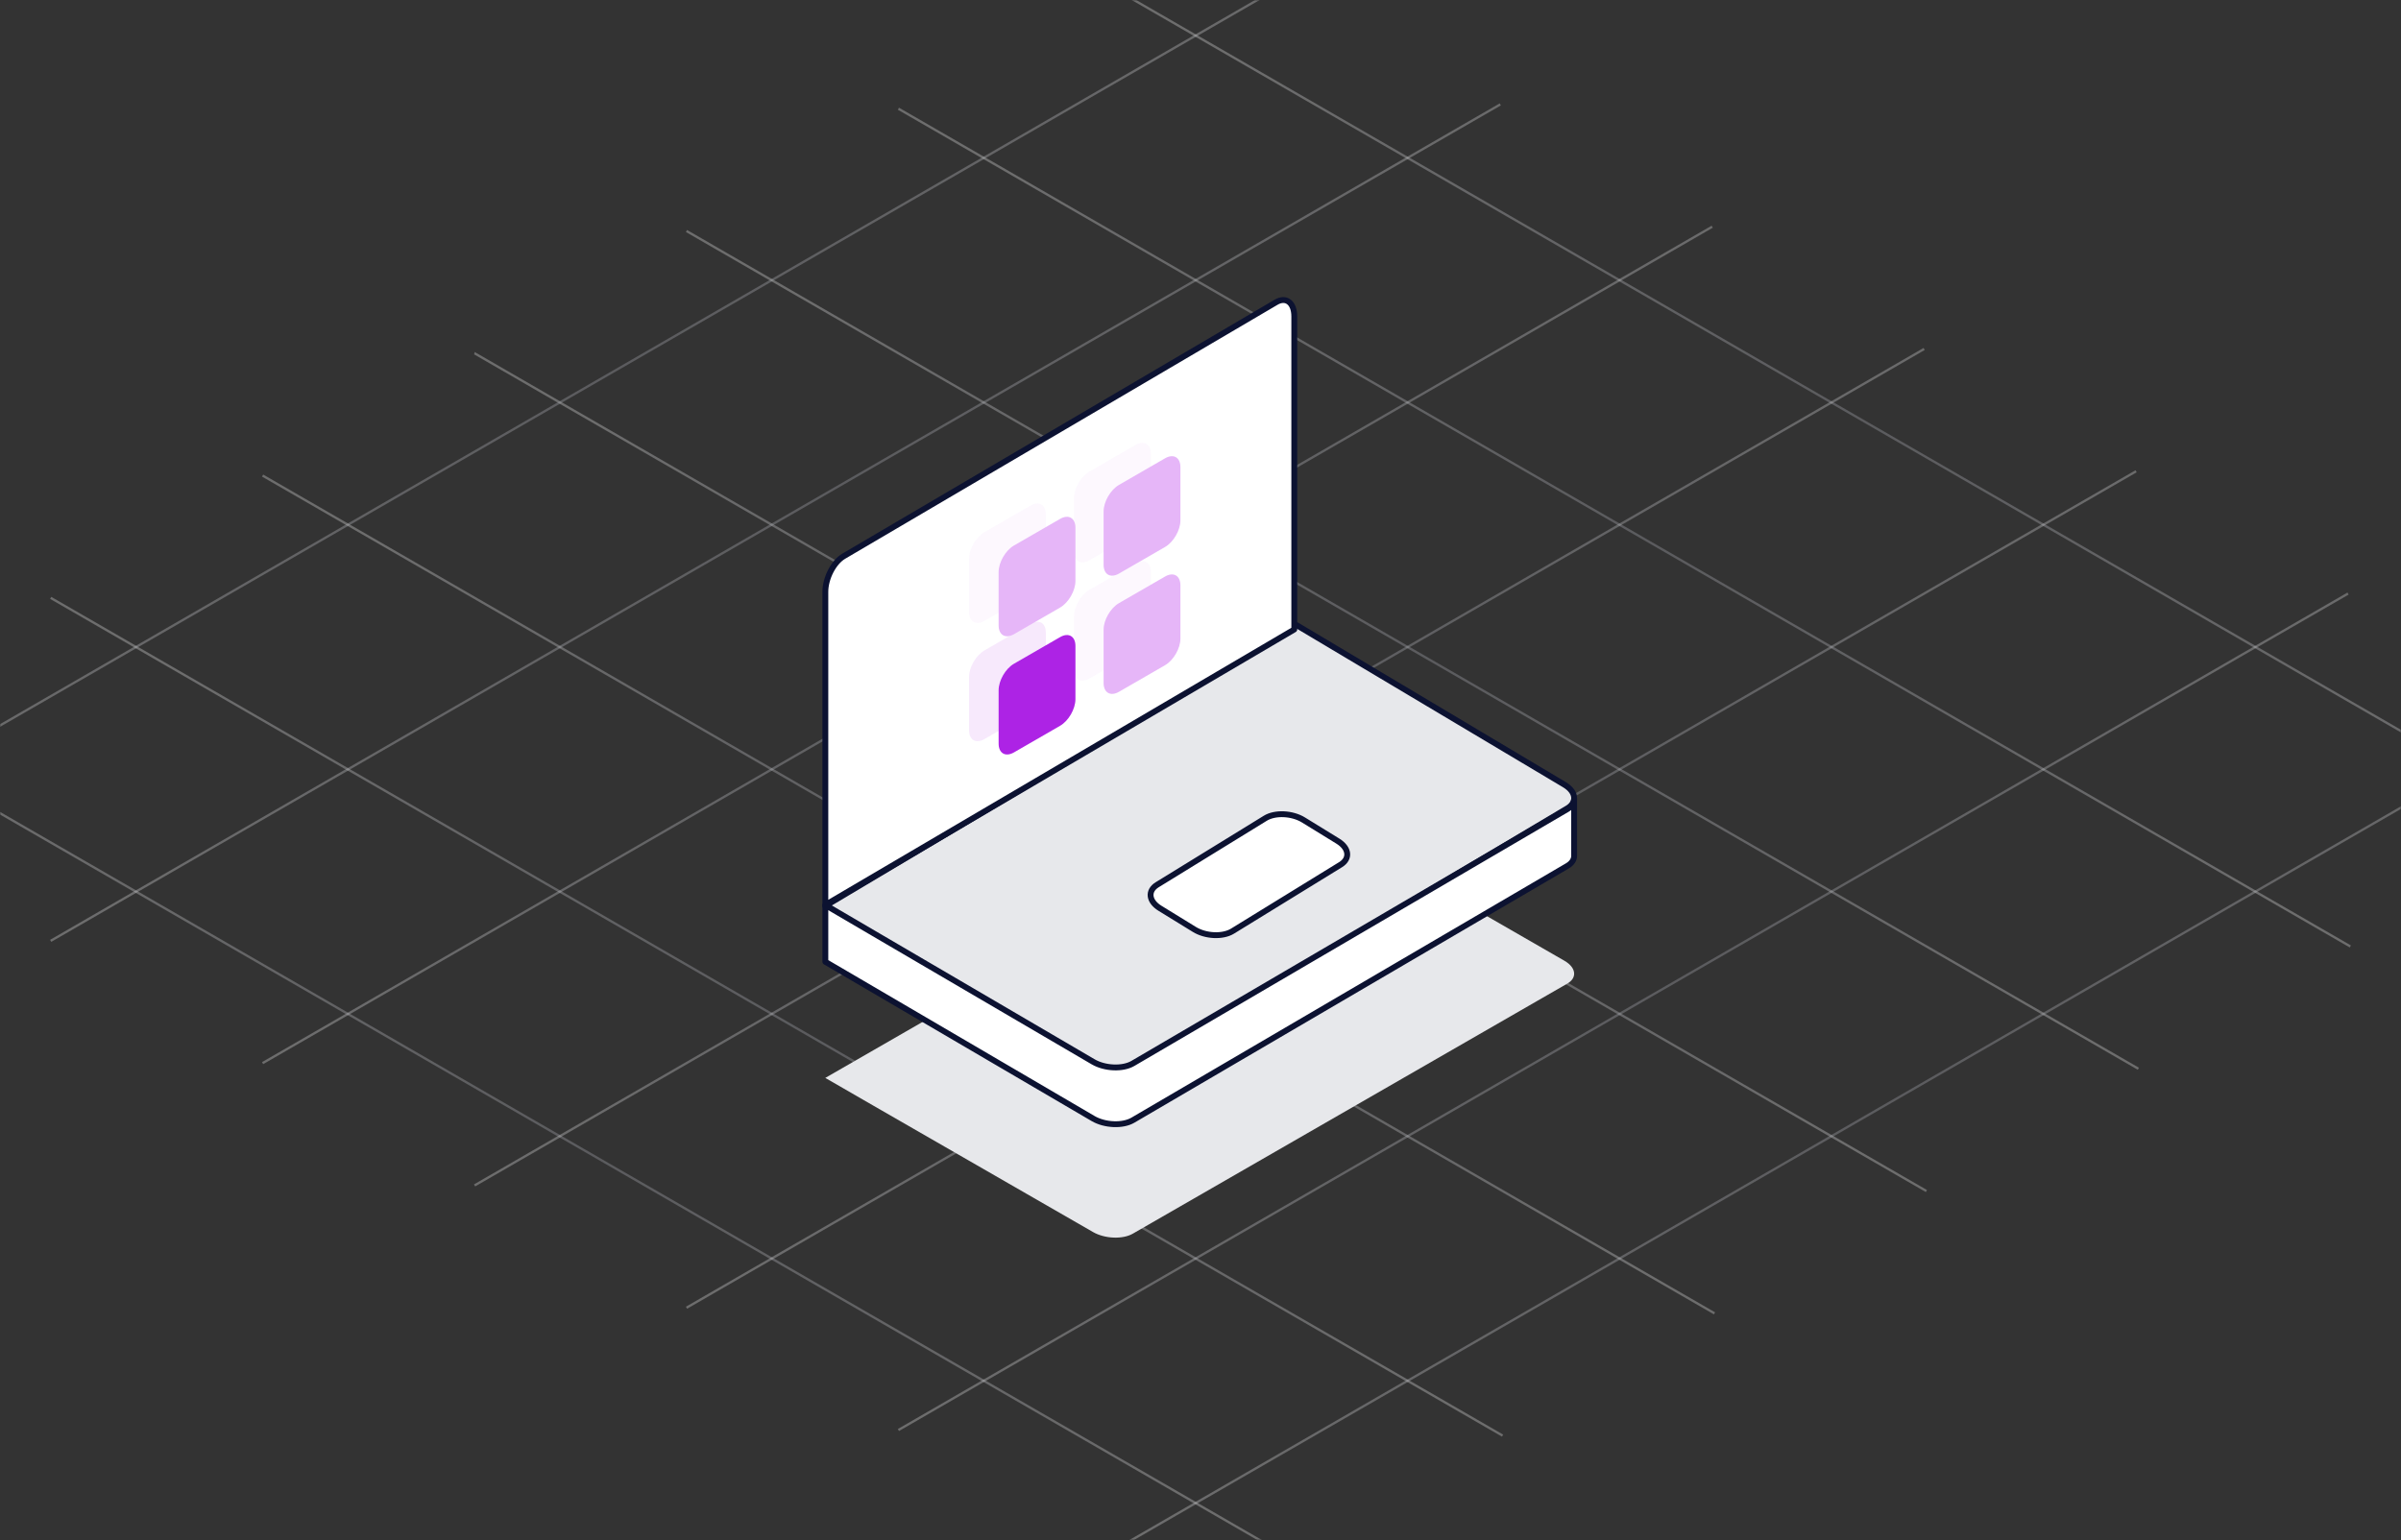 <svg width="1024" height="657" viewBox="0 0 1024 657" fill="none" xmlns="http://www.w3.org/2000/svg">
<rect x="0" y="0" width="1024" height="657" fill="#333333" stroke="none"/>
<g clip-path="url(#clip0_3969_10826)">
<mask id="mask0_3969_10826" style="mask-type:luminance" maskUnits="userSpaceOnUse" x="0" y="0" width="1024" height="657">
<path d="M1024 0H0V657H1024V0Z" fill="white"/>
</mask>
<g mask="url(#mask0_3969_10826)">
<path d="M-68.776 307.242L-32.421 328.228L57.965 380.388H57.98L148.366 432.564L238.751 484.741L329.137 536.916L419.522 589.077H419.537L509.923 641.252L550.432 664.641" stroke="url(#paint0_linear_3969_10826)" stroke-opacity="0.3"/>
<path d="M21.609 255.064L57.979 276.05L148.365 328.227L238.751 380.386L329.137 432.563L419.537 484.738L509.923 536.914L600.309 589.074L640.831 612.463" stroke="url(#paint1_linear_3969_10826)" stroke-opacity="0.3"/>
<path d="M111.995 202.891L148.366 223.876L238.751 276.051L329.137 328.228L419.524 380.389H419.539L509.924 432.564L600.31 484.741L690.696 536.916L731.219 560.305" stroke="url(#paint2_linear_3969_10826)" stroke-opacity="0.3"/>
<path d="M202.381 150.715H202.396L238.751 171.717L329.137 223.876L419.537 276.053L509.923 328.228L600.309 380.389L690.694 432.564L781.081 484.741L821.604 508.13" stroke="url(#paint3_linear_3969_10826)" stroke-opacity="0.3"/>
<path d="M292.781 98.553L329.137 119.539L419.537 171.714L509.925 223.875L600.31 276.05L690.696 328.227L781.081 380.388L871.482 432.563L911.99 455.952" stroke="url(#paint4_linear_3969_10826)" stroke-opacity="0.3"/>
<path d="M383.167 46.377L419.537 67.363L509.923 119.539L600.309 171.715L690.694 223.876L781.08 276.051L871.481 328.227L961.868 380.387L1002.39 403.776" stroke="url(#paint5_linear_3969_10826)" stroke-opacity="0.3"/>
<path d="M473.554 -5.799L509.925 15.187L600.31 67.363L690.696 119.539L781.081 171.715H781.097L871.482 223.876L961.868 276.051L1052.25 328.227L1092.78 351.615" stroke="url(#paint6_linear_3969_10826)" stroke-opacity="0.3"/>
<path d="M1091.8 305.402L1052.25 328.228L961.868 380.389L871.482 432.564L781.081 484.74L690.696 536.915L600.31 589.077L509.925 641.252L473.554 662.239" stroke="url(#paint7_linear_3969_10826)" stroke-opacity="0.3"/>
<path d="M1001.42 253.225L961.868 276.05L871.481 328.227L781.08 380.386L690.694 432.563L600.309 484.739L509.923 536.914L419.537 589.075H419.522L383.167 610.076" stroke="url(#paint8_linear_3969_10826)" stroke-opacity="0.3"/>
<path d="M911.031 201.049L871.482 223.874L781.081 276.051L690.696 328.227L600.31 380.387L509.925 432.563L419.537 484.738L329.137 536.915L292.781 557.901" stroke="url(#paint9_linear_3969_10826)" stroke-opacity="0.3"/>
<path d="M820.629 148.875L781.095 171.717H781.08L690.694 223.876L600.308 276.053L509.923 328.228L419.537 380.389H419.522L329.136 432.565L238.751 484.74L202.396 505.726" stroke="url(#paint10_linear_3969_10826)" stroke-opacity="0.3"/>
<path d="M730.245 96.713L690.696 119.539L600.31 171.714L509.924 223.875L419.539 276.052L329.137 328.227L238.751 380.388L148.366 432.563L111.995 453.549" stroke="url(#paint11_linear_3969_10826)" stroke-opacity="0.3"/>
<path d="M639.858 44.537L600.309 67.363L509.923 119.539L419.537 171.714L329.137 223.876L238.751 276.051L148.365 328.227L57.979 380.388H57.964L21.609 401.389" stroke="url(#paint12_linear_3969_10826)" stroke-opacity="0.3"/>
<path d="M549.474 -7.639L509.923 15.187L419.537 67.363L329.137 119.539L238.751 171.715L148.366 223.876L57.98 276.051L-32.421 328.227L-68.776 349.213" stroke="url(#paint13_linear_3969_10826)" stroke-opacity="0.3"/>
</g>
<path d="M352 459.872L372.648 471.789L466.158 525.613C471.176 528.505 478.789 528.806 483.126 526.316L655.598 427.014L668.405 419.648C670.397 418.518 671.355 416.984 671.355 415.4C671.355 413.464 669.943 411.453 667.195 409.869L553.011 344.129L352 459.847V459.872Z" fill="#E7E8EB"/>
<path d="M352 386.514L372.648 398.848L466.158 454.561C471.176 457.552 478.789 457.865 483.126 455.29L655.598 352.503L668.405 344.878C670.397 343.707 671.355 342.12 671.355 340.482C671.355 338.477 669.943 336.396 667.195 334.756L553.011 266.709L352 386.488V386.514Z" fill="#E7E8EB" stroke="#0C1231" stroke-width="2.5" stroke-linecap="round" stroke-linejoin="round"/>
<path d="M352 252.529V386.064L552 268.537V135.002C552 129.104 548.489 126.398 544.174 128.977L359.852 237.285C355.537 239.813 352 246.631 352 252.503V252.529Z" fill="white" stroke="#0C1231" stroke-width="2.5" stroke-linecap="round" stroke-linejoin="round"/>
<path d="M525.671 397.231L571.753 368.88C575.944 366.301 575.41 361.812 570.592 358.844L555.916 349.815C551.098 346.849 543.784 346.513 539.619 349.093L493.537 377.444C489.347 380.023 489.881 384.512 494.698 387.48L509.374 396.509C514.192 399.475 521.506 399.81 525.671 397.231Z" fill="white" stroke="#0C1231" stroke-width="2.5" stroke-linecap="round" stroke-linejoin="round"/>
<path d="M352 386.133V410.322L466.184 477.185C471.2 480.125 478.814 480.431 483.15 477.901L668.405 369.438C670.397 368.286 671.355 366.727 671.355 365.091V340.902C671.355 342.514 670.371 344.073 668.405 345.223L655.598 352.715L483.15 453.686C478.814 456.218 471.2 455.91 466.184 452.97L372.674 398.228L352.026 386.133H352Z" fill="white" stroke="#0C1231" stroke-width="2.5" stroke-linecap="round" stroke-linejoin="round"/>
<g opacity="0.1">
<path d="M439.5 215.7L419.843 227.049C416.224 229.138 413.29 234.219 413.29 238.398V261.096C413.29 265.274 416.224 266.968 419.843 264.879L439.5 253.53C443.118 251.441 446.052 246.36 446.052 242.181V219.483C446.052 215.305 443.118 213.611 439.5 215.7Z" fill="#E6B6F8"/>
<path d="M439.5 266.142L419.843 277.49C416.224 279.58 413.29 284.661 413.29 288.839V311.537C413.29 315.716 416.224 317.41 419.843 315.32L439.5 303.971C443.118 301.882 446.052 296.801 446.052 292.622V269.925C446.052 265.746 443.118 264.052 439.5 266.142Z" fill="#AD23E5"/>
<path d="M484.274 189.847L464.617 201.196C460.998 203.285 458.064 208.366 458.064 212.544V235.242C458.064 239.421 460.998 241.115 464.617 239.025L484.274 227.676C487.892 225.587 490.826 220.506 490.826 216.327V193.63C490.826 189.451 487.892 187.757 484.274 189.847Z" fill="#E6B6F8"/>
<path d="M484.274 240.288L464.617 251.637C460.998 253.726 458.064 258.807 458.064 262.986V285.684C458.064 289.862 460.998 291.556 464.617 289.467L484.274 278.118C487.892 276.029 490.826 270.947 490.826 266.769V244.071C490.826 239.892 487.892 238.199 484.274 240.288Z" fill="#E6B6F8"/>
</g>
<path d="M452.109 221.374L432.452 232.723C428.834 234.812 425.9 239.893 425.9 244.072V266.77C425.9 270.948 428.834 272.642 432.452 270.553L452.109 259.204C455.728 257.114 458.662 252.033 458.662 247.855V225.157C458.662 220.978 455.728 219.285 452.109 221.374Z" fill="#E6B6F8"/>
<path d="M452.109 271.811L432.452 283.16C428.834 285.25 425.9 290.331 425.9 294.509V317.207C425.9 321.386 428.834 323.079 432.452 320.99L452.109 309.641C455.728 307.552 458.662 302.471 458.662 298.292V275.594C458.662 271.416 455.728 269.722 452.109 271.811Z" fill="#AD23E5"/>
<path d="M496.883 195.524L477.227 206.873C473.608 208.963 470.674 214.044 470.674 218.222V240.92C470.674 245.099 473.608 246.792 477.227 244.703L496.883 233.354C500.502 231.265 503.436 226.184 503.436 222.005V199.307C503.436 195.129 500.502 193.435 496.883 195.524Z" fill="#E6B6F8"/>
<path d="M496.883 245.96L477.227 257.309C473.608 259.398 470.674 264.479 470.674 268.658V291.356C470.674 295.534 473.608 297.228 477.227 295.139L496.883 283.79C500.502 281.7 503.436 276.619 503.436 272.441V249.743C503.436 245.564 500.502 243.871 496.883 245.96Z" fill="#E6B6F8"/>
</g>
<defs>
<linearGradient id="paint0_linear_3969_10826" x1="556.322" y1="664.641" x2="-21.968" y2="345.485" gradientUnits="userSpaceOnUse">
<stop offset="0.064" stop-color="#F3F3F4"/>
<stop offset="0.528" stop-color="#B7B8C2"/>
<stop offset="1" stop-color="#F3F3F4"/>
</linearGradient>
<linearGradient id="paint1_linear_3969_10826" x1="646.723" y1="612.463" x2="68.424" y2="293.295" gradientUnits="userSpaceOnUse">
<stop offset="0.064" stop-color="#F3F3F4"/>
<stop offset="0.528" stop-color="#B7B8C2"/>
<stop offset="1" stop-color="#F3F3F4"/>
</linearGradient>
<linearGradient id="paint2_linear_3969_10826" x1="737.109" y1="560.305" x2="158.8" y2="241.144" gradientUnits="userSpaceOnUse">
<stop offset="0.064" stop-color="#F3F3F4"/>
<stop offset="0.528" stop-color="#B7B8C2"/>
<stop offset="1" stop-color="#F3F3F4"/>
</linearGradient>
<linearGradient id="paint3_linear_3969_10826" x1="827.494" y1="508.13" x2="249.184" y2="188.967" gradientUnits="userSpaceOnUse">
<stop offset="0.064" stop-color="#F3F3F4"/>
<stop offset="0.528" stop-color="#B7B8C2"/>
<stop offset="1" stop-color="#F3F3F4"/>
</linearGradient>
<linearGradient id="paint4_linear_3969_10826" x1="917.88" y1="455.952" x2="339.589" y2="136.795" gradientUnits="userSpaceOnUse">
<stop offset="0.064" stop-color="#F3F3F4"/>
<stop offset="0.528" stop-color="#B7B8C2"/>
<stop offset="1" stop-color="#F3F3F4"/>
</linearGradient>
<linearGradient id="paint5_linear_3969_10826" x1="1008.28" y1="403.776" x2="429.983" y2="84.607" gradientUnits="userSpaceOnUse">
<stop offset="0.064" stop-color="#F3F3F4"/>
<stop offset="0.528" stop-color="#B7B8C2"/>
<stop offset="1" stop-color="#F3F3F4"/>
</linearGradient>
<linearGradient id="paint6_linear_3969_10826" x1="1098.67" y1="351.615" x2="520.357" y2="32.454" gradientUnits="userSpaceOnUse">
<stop offset="0.064" stop-color="#F3F3F4"/>
<stop offset="0.528" stop-color="#B7B8C2"/>
<stop offset="1" stop-color="#F3F3F4"/>
</linearGradient>
<linearGradient id="paint7_linear_3969_10826" x1="1174.14" y1="255.947" x2="489.336" y2="670.111" gradientUnits="userSpaceOnUse">
<stop offset="0.064" stop-color="#F3F3F4"/>
<stop offset="0.528" stop-color="#B7B8C2"/>
<stop offset="1" stop-color="#F3F3F4"/>
</linearGradient>
<linearGradient id="paint8_linear_3969_10826" x1="1083.75" y1="203.768" x2="398.933" y2="617.923" gradientUnits="userSpaceOnUse">
<stop offset="0.064" stop-color="#F3F3F4"/>
<stop offset="0.528" stop-color="#B7B8C2"/>
<stop offset="1" stop-color="#F3F3F4"/>
</linearGradient>
<linearGradient id="paint9_linear_3969_10826" x1="993.369" y1="151.593" x2="308.548" y2="565.747" gradientUnits="userSpaceOnUse">
<stop offset="0.064" stop-color="#F3F3F4"/>
<stop offset="0.528" stop-color="#B7B8C2"/>
<stop offset="1" stop-color="#F3F3F4"/>
</linearGradient>
<linearGradient id="paint10_linear_3969_10826" x1="902.965" y1="99.419" x2="218.151" y2="513.559" gradientUnits="userSpaceOnUse">
<stop offset="0.064" stop-color="#F3F3F4"/>
<stop offset="0.528" stop-color="#B7B8C2"/>
<stop offset="1" stop-color="#F3F3F4"/>
</linearGradient>
<linearGradient id="paint11_linear_3969_10826" x1="812.582" y1="47.259" x2="127.777" y2="461.421" gradientUnits="userSpaceOnUse">
<stop offset="0.064" stop-color="#F3F3F4"/>
<stop offset="0.528" stop-color="#B7B8C2"/>
<stop offset="1" stop-color="#F3F3F4"/>
</linearGradient>
<linearGradient id="paint12_linear_3969_10826" x1="722.197" y1="-4.919" x2="37.375" y2="409.236" gradientUnits="userSpaceOnUse">
<stop offset="0.064" stop-color="#F3F3F4"/>
<stop offset="0.528" stop-color="#B7B8C2"/>
<stop offset="1" stop-color="#F3F3F4"/>
</linearGradient>
<linearGradient id="paint13_linear_3969_10826" x1="631.811" y1="-57.095" x2="-53.01" y2="357.059" gradientUnits="userSpaceOnUse">
<stop offset="0.064" stop-color="#F3F3F4"/>
<stop offset="0.528" stop-color="#B7B8C2"/>
<stop offset="1" stop-color="#F3F3F4"/>
</linearGradient>
<clipPath id="clip0_3969_10826">
<rect width="1024" height="657" fill="white"/>
</clipPath>
</defs>
</svg>
